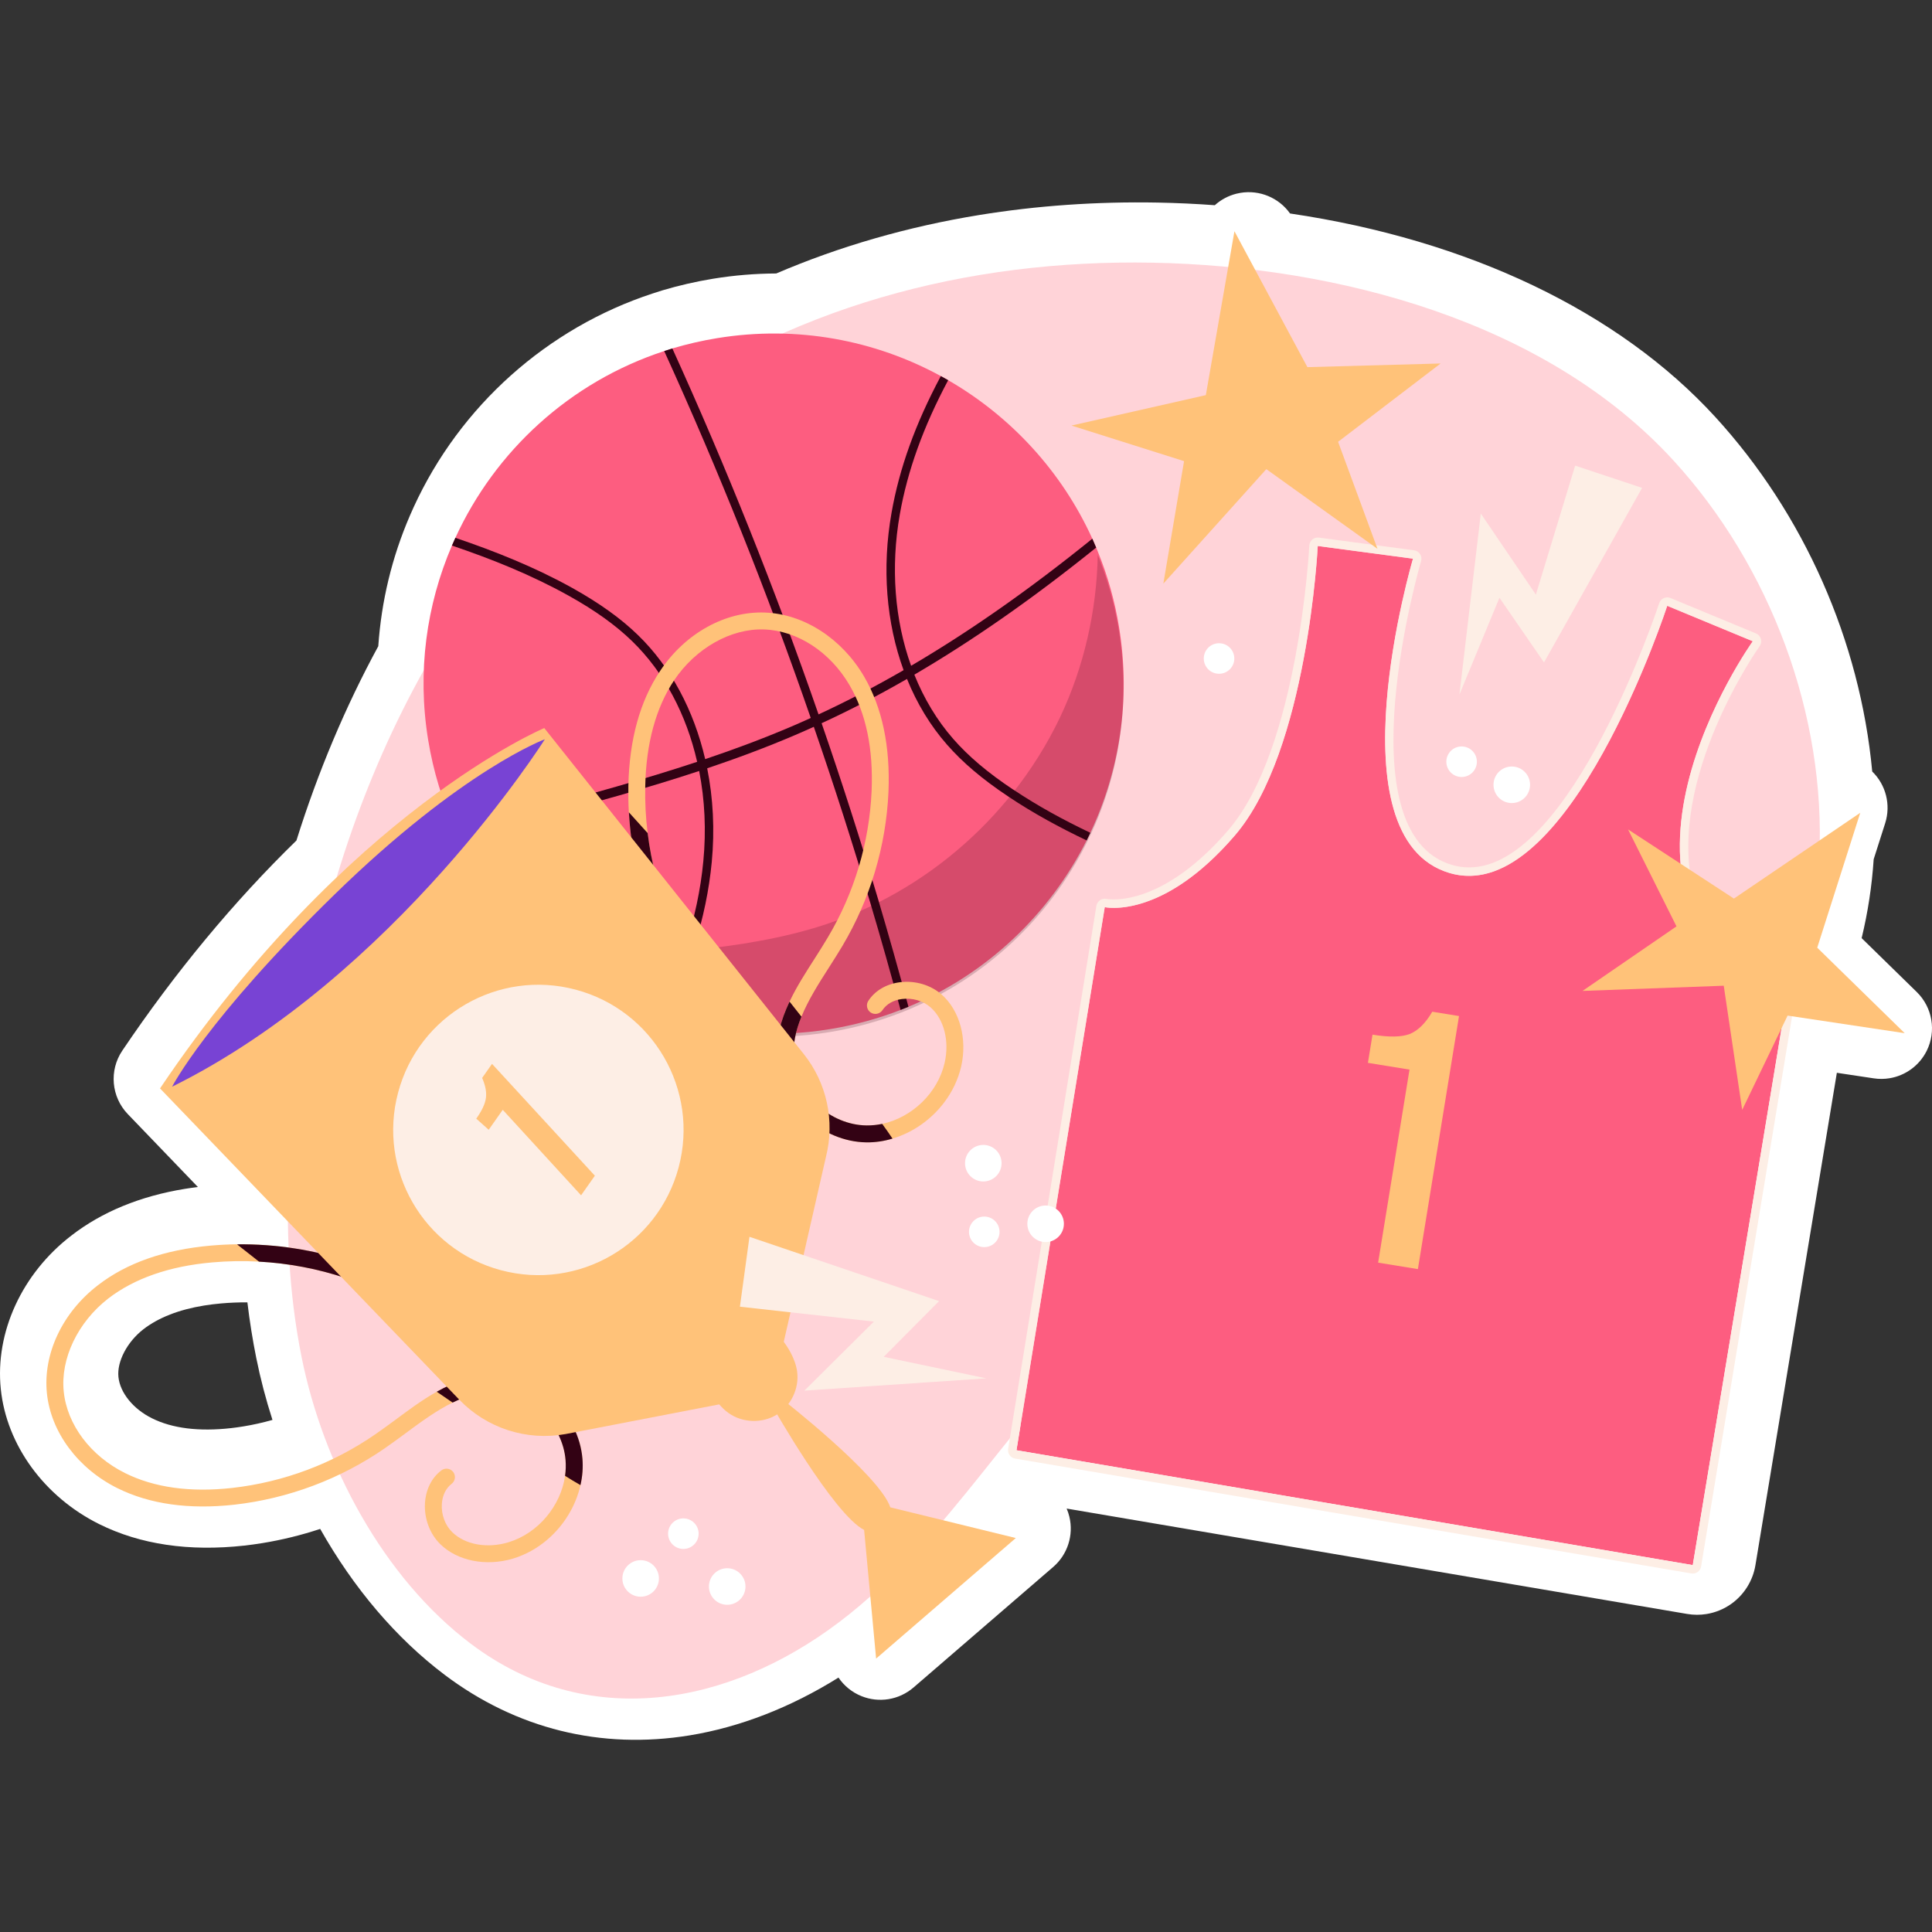 <?xml version="1.0" encoding="UTF-8"?>
<!-- Generator: Adobe Illustrator 25.2.1, SVG Export Plug-In . SVG Version: 6.00 Build 0)  -->
<svg xmlns="http://www.w3.org/2000/svg" xmlns:xlink="http://www.w3.org/1999/xlink" version="1.1" id="Capa_1" x="0px" y="0px" viewBox="0 0 512 512" style="enable-background:new 0 0 512 512;" xml:space="preserve" width="512" height="512">
<rect x="0" y="0" width="512" height="512" fill="#333333" stroke="none"/>
<g>
	<path style="fill:#FFFFFF;" d="M452.259,427.732c-1.706,0.278-3.439,0.272-5.148-0.021l-164.438-27.927   c0.299,0.693,0.541,1.42,0.721,2.17c1.175,4.886-0.478,10.023-4.283,13.307l-37.02,31.944c-1.915,1.649-4.212,2.694-6.615,3.086   c-2.377,0.387-4.859,0.136-7.176-0.798c-2.522-1.015-4.622-2.748-6.093-4.916c-12.653,7.901-26.12,13.144-39.476,15.319   c-23.475,3.824-45.93-1.738-64.94-16.085c-12.801-9.663-24.04-22.875-32.938-38.635c-5.022,1.662-10.148,2.92-15.338,3.765   c-1.573,0.256-3.154,0.474-4.738,0.654c-14.665,1.625-27.598-0.286-38.468-5.679c-14.572-7.24-24.569-20.949-26.097-35.783   c-1.562-15.048,5.606-30.65,18.709-40.703c8.081-6.263,18.219-10.439,30.081-12.371c1.125-0.183,2.274-0.346,3.438-0.491   l-18.577-19.323c-4.386-4.563-4.992-11.568-1.453-16.815c13.989-20.748,29.502-39.465,46.144-55.682   c5.71-18.212,12.995-35.507,21.694-51.497c0.819-11.95,3.614-23.535,8.324-34.48c0.008-0.019,0.088-0.205,0.096-0.224   c0.317-0.729,0.635-1.456,0.976-2.19c12.274-26.777,35.369-47.427,63.338-56.589c0,0,2.412-0.774,2.498-0.801   c4.437-1.323,9.012-2.371,13.592-3.117c5.458-0.889,11.043-1.351,16.641-1.377c16.813-7.205,34.896-12.414,53.798-15.493   c15.273-2.488,31.186-3.596,47.292-3.296c5.027,0.096,10.088,0.33,15.131,0.7c1.593-1.435,3.539-2.501,5.715-3.05   c0.374-0.094,0.749-0.171,1.125-0.232c5.033-0.82,10.126,1.289,13.1,5.473c47.269,6.98,87.097,25.986,112.641,53.869   c23.593,25.758,38.429,59.484,41.642,94.018c3.613,3.513,4.99,8.811,3.429,13.707l-3.042,9.537   c-0.468,7.079-1.536,14.077-3.191,20.909l14.605,14.278c4.167,4.074,5.232,10.369,2.638,15.583   c-1.964,3.945-5.68,6.592-9.868,7.274c-1.348,0.219-2.747,0.237-4.152,0.025l-9.793-1.472l-21.584,130.517   c-0.677,4.094-3.007,7.82-6.392,10.22C456.889,426.411,454.615,427.348,452.259,427.732z M54.059,345.982   c-6.647,1.083-12.045,3.193-16.044,6.272c-4.313,3.351-7.057,8.566-6.629,12.653c0.431,4.195,3.912,8.482,8.87,10.943   c5.404,2.696,12.466,3.572,21.009,2.613c1.05-0.12,2.116-0.269,3.181-0.443c2.614-0.426,5.204-1.003,7.76-1.729   c-1.749-5.431-3.185-10.912-4.29-16.399c-0.969-4.807-1.75-9.694-2.354-14.753c-2.329-0.017-4.673,0.079-7.017,0.288   C56.992,345.562,55.489,345.75,54.059,345.982z"/>
	<g>
		<path style="opacity:0.63;fill:#FFB9C2;" d="M76.632,333.394c0.503,8.835,1.557,17.634,3.312,26.343    c5.704,28.298,21.494,58.266,44.8,75.857c30.857,23.291,68.192,16.564,97.64-5.714c29.74-22.498,47.026-56.758,75.028-81.1    c22.514-19.57,50.912-30.931,80.845-31.033c30.221-0.104,58.894-4.548,79.957-28.463c14.887-16.903,22.802-39.345,23.906-61.842    c1.865-38.019-13.024-77.454-38.646-105.425c-33.852-36.954-89.195-51.488-138.058-52.403    c-48.888-0.915-97.23,11.628-136.526,41.466c-53.044,40.277-82.77,107.975-90.322,172.926    C76.666,300.364,75.695,316.941,76.632,333.394z"/>
		<g>
			<g>
				<g>
					<path style="fill:#FD5D80;" d="M296.572,166.258c3.134,19.241,0.121,38.054-7.618,54.44c-0.323,0.665-0.642,1.352-0.986,2.02       c-9.811,19.535-26.41,35.414-47.219,44.087c-0.678,0.292-1.382,0.565-2.086,0.839c-5.929,2.304-12.201,4.028-18.74,5.093       c-14.999,2.443-29.724,1.145-43.245-3.206c-0.717-0.223-1.415-0.472-2.135-0.718c-11.851-4.124-22.708-10.633-31.942-19.016       c-8.519-7.751-15.671-17.131-20.864-27.714c-0.373-0.756-0.723-1.515-1.077-2.296c-3.376-7.364-5.827-15.31-7.195-23.704       c-2.951-18.114-0.438-35.825,6.305-51.505c0.297-0.683,0.594-1.367,0.913-2.053c10.523-22.962,30.283-41.283,55.342-49.492       c0.711-0.229,1.422-0.458,2.155-0.691c3.849-1.149,7.826-2.068,11.913-2.734c21.141-3.444,41.79,0.54,59.236,10.057       c0.65,0.37,1.296,0.718,1.946,1.089c16.545,9.55,30.076,24.127,38.204,42.01c0.354,0.781,0.686,1.567,1.018,2.352       c0.179,0.402,0.332,0.785,0.489,1.19C293.554,152.599,295.435,159.277,296.572,166.258z"/>
				</g>
				<g>
					<path style="fill:#330214;" d="M240.748,266.805c-0.678,0.292-1.382,0.565-2.086,0.839c-2.534-9.429-5.178-18.84-7.973-28.203       c-4.645-15.706-9.661-31.33-15.021-46.829c-0.243-0.799-0.506-1.573-0.812-2.34c-11.41-33.018-24.39-65.508-38.833-97.238       c0.711-0.229,1.422-0.458,2.155-0.691c14.384,31.649,27.327,64.054,38.745,96.98c0.284,0.77,0.55,1.566,0.812,2.34       c5.355,15.477,10.347,31.082,15.01,46.763C235.53,247.858,238.204,257.31,240.748,266.805z"/>
				</g>
				<g>
					<path style="fill:#330214;" d="M187.414,203.608c1.583,7.906,2.019,16.293,1.211,24.838c-0.704,7.371-2.233,14.831-4.69,22.579       c-1.862,5.972-4.261,12.123-7.258,18.507c-0.717-0.223-1.415-0.472-2.135-0.718c2.826-6.039,5.14-11.881,6.964-17.529       c2.561-7.946,4.178-15.556,4.883-23.064c0.792-8.224,0.384-16.299-1.104-23.902c-0.155-0.814-0.336-1.646-0.532-2.43       c-2.868-12.594-8.766-23.743-17.198-31.939c-4.392-4.273-9.912-8.227-16.918-12.12c-9.801-5.456-20.257-9.649-30.866-13.25       c0.297-0.683,0.594-1.367,0.913-2.053c10.657,3.616,21.161,7.823,31.061,13.331c7.16,4.004,12.834,8.069,17.362,12.479       c8.701,8.447,14.766,19.931,17.777,32.842C187.06,201.987,187.237,202.798,187.414,203.608z"/>
				</g>
				<g>
					<path style="fill:#330214;" d="M288.954,220.698c-0.323,0.665-0.642,1.352-0.986,2.02c-7.129-3.397-14.07-7.164-20.684-11.575       c-0.051-0.037-0.125-0.07-0.18-0.129c-6.765-4.499-12.028-8.971-16.154-13.696c-4.426-5.039-7.97-10.924-10.588-17.391       c-0.306-0.766-0.612-1.533-0.9-2.325c-4.583-12.542-5.792-27.062-3.191-41.726c2.06-11.719,6.298-23.566,13.059-36.21       c0.65,0.37,1.296,0.718,1.946,1.089c-6.617,12.416-10.781,24.024-12.81,35.512c-2.488,14.102-1.365,28.092,2.983,40.173       c0.266,0.796,0.553,1.588,0.86,2.354c2.552,6.342,6.012,12.128,10.328,17.048c4.016,4.607,9.221,8.997,15.883,13.422       l0.022-0.004C275.057,213.619,281.898,217.334,288.954,220.698z"/>
				</g>
				<g>
					<path style="fill:#330214;" d="M290.498,145.115c-16.659,13.417-32.558,24.533-48.189,33.678       c-0.642,0.377-1.305,0.757-1.947,1.134c-7.588,4.365-15.094,8.264-22.624,11.735c-0.693,0.339-1.389,0.657-2.068,0.949       c-1.67,0.748-3.317,1.493-4.972,2.193c-7.61,3.258-15.414,6.162-23.283,8.804c-0.711,0.229-1.418,0.481-2.129,0.71       c-14.051,4.647-28.342,8.517-42.323,12.336c-6.969,1.906-14.07,3.834-21.225,5.43c-0.373-0.756-0.723-1.515-1.077-2.296       c7.291-1.596,14.522-3.567,21.667-5.502c14.026-3.827,28.357-7.726,42.426-12.398c0.711-0.229,1.418-0.48,2.129-0.71       c7.74-2.599,15.371-5.451,22.856-8.644c1.717-0.733,3.409-1.485,5.119-2.263c0.697-0.318,1.371-0.631,2.068-0.949       c7.486-3.464,14.992-7.363,22.536-11.721c0.664-0.38,1.327-0.76,1.987-1.163c15.565-9.134,31.42-20.243,48.031-33.675       C289.834,143.545,290.166,144.33,290.498,145.115z"/>
				</g>
			</g>
			<path style="opacity:0.19;fill:#330214;" d="M296.507,167.04c3.134,19.241,0.121,38.054-7.618,54.44     c-0.323,0.665-0.642,1.352-0.986,2.02c-9.812,19.535-26.41,35.414-47.22,44.087c-0.678,0.292-1.382,0.565-2.086,0.839     c-5.929,2.303-12.201,4.028-18.74,5.093c-14.999,2.443-29.724,1.145-43.245-3.206c-0.717-0.223-1.415-0.473-2.135-0.718     c-11.851-4.124-22.707-10.633-31.942-19.016c2.492,0.683,5.007,1.226,7.544,1.629c10.359,1.646,20.926,0.945,31.361-0.142     c0.357-0.035,0.736-0.075,1.093-0.11l1.336-0.15c11.809-1.288,23.645-3.103,34.922-6.822c4.045-1.339,7.981-2.933,11.832-4.762     c0.696-0.318,1.367-0.654,2.057-1.015c13.186-6.615,24.962-16.039,34.357-27.411c0.495-0.58,0.968-1.156,1.438-1.754     c4.85-6.142,9.047-12.812,12.411-19.868c6.385-13.421,9.733-28.23,10.034-43.087C293.488,153.382,295.37,160.06,296.507,167.04z"/>
		</g>
		<g>
			<g>
				<g>
					<path style="fill:#FFC279;" d="M228.989,179.28c4.811,8.238,6.974,18.545,6.462,30.621c-0.639,14.332-4.86,28.436-12.193,40.76       c-1.122,1.901-2.328,3.766-3.53,5.663c-2.736,4.272-5.507,8.628-7.335,13.107c-1.522,3.7-2.39,7.499-2.015,11.394       c0.857,9.325,9.693,17.312,19.267,17.427c1.392,0.011,2.78-0.122,4.146-0.411c7.835-1.669,14.719-8.142,16.551-16.202       c1.31-5.764-0.161-11.518-3.725-14.673c-1.94-1.739-4.858-2.589-7.602-2.216c-2.261,0.288-4.093,1.347-5.16,2.953       c-0.686,1.024-2.07,1.3-3.107,0.632c-1.024-0.686-1.318-2.083-0.618-3.125c1.776-2.697,4.759-4.43,8.305-4.9       c4.065-0.528,8.236,0.704,11.142,3.281c4.789,4.245,6.808,11.727,5.143,19.044c-0.806,3.455-2.349,6.662-4.461,9.471       c-3.443,4.579-8.34,8.038-13.741,9.634c-2.252,0.687-4.585,1.033-6.939,0.999c-11.754-0.158-22.598-10.019-23.649-21.506       c-0.53-5.663,0.958-10.845,3.309-15.797c1.867-3.973,4.32-7.757,6.715-11.501c1.175-1.861,2.368-3.708,3.449-5.555       c6.975-11.697,10.962-25.081,11.578-38.674c0.492-11.195-1.475-20.682-5.857-28.15c-5.146-8.798-13.81-14.444-22.628-14.745       c-8.805-0.32-18.14,4.982-23.83,13.445c-4.839,7.255-7.446,16.719-7.671,28.115c-0.086,4.136,0.12,8.295,0.638,12.409       c0.957,7.777,2.949,15.407,5.899,22.581c0.482,1.146-0.052,2.453-1.217,2.922c-1.133,0.464-2.44-0.07-2.921-1.217       c-3.874-9.41-6.163-19.587-6.728-29.785l-0.018-0.014c-0.136-2.314-0.164-4.66-0.126-6.983       c0.243-12.278,3.089-22.543,8.434-30.509c6.588-9.916,17.213-15.816,27.687-15.445       C212.989,162.685,223.084,169.183,228.989,179.28z"/>
				</g>
				<path style="fill:#330214;" d="M210.379,280.825c0.857,9.325,9.693,17.312,19.267,17.427c1.392,0.011,2.78-0.122,4.146-0.411      c0.934,1.29,1.868,2.581,2.726,3.898c-2.252,0.687-4.585,1.033-6.939,0.999c-11.754-0.158-22.598-10.019-23.649-21.506      c-0.53-5.663,0.958-10.845,3.309-15.797c1.05,1.322,2.105,2.675,3.155,3.997C210.872,273.13,210.003,276.93,210.379,280.825z"/>
				<path style="fill:#330214;" d="M166.667,215.279c1.667,1.842,3.317,3.67,4.966,5.498c0.957,7.777,2.949,15.407,5.899,22.581      c0.482,1.146-0.052,2.453-1.217,2.922c-1.133,0.464-2.44-0.07-2.921-1.217C169.52,235.654,167.232,225.477,166.667,215.279z"/>
			</g>
			<g>
				<g>
					<path style="fill:#FFC279;" d="M31.14,394.39c8.546,4.239,18.976,5.696,30.99,4.364c14.256-1.613,28.04-6.784,39.836-14.939       c1.82-1.248,3.599-2.579,5.409-3.907c4.075-3.02,8.233-6.082,12.577-8.21c3.588-1.77,7.319-2.895,11.231-2.785       c9.362,0.221,17.932,8.492,18.698,18.037c0.105,1.388,0.068,2.782-0.128,4.164c-1.132,7.931-7.122,15.239-15.038,17.615       c-5.662,1.699-11.502,0.623-14.893-2.717c-1.867-1.818-2.913-4.671-2.728-7.434c0.134-2.275,1.065-4.175,2.595-5.349       c0.975-0.754,1.156-2.153,0.419-3.143c-0.754-0.975-2.168-1.173-3.16-0.404c-2.57,1.955-4.096,5.05-4.324,8.619       c-0.25,4.091,1.262,8.168,4.032,10.893c4.561,4.489,12.163,5.994,19.35,3.835c3.392-1.039,6.487-2.797,9.145-5.095       c4.335-3.747,7.452-8.868,8.677-14.364c0.531-2.294,0.718-4.645,0.524-6.991c-0.957-11.716-11.533-21.863-23.066-22.131       c-5.686-0.144-10.755,1.694-15.535,4.376c-3.836,2.133-7.445,4.838-11.017,7.482c-1.776,1.299-3.538,2.615-5.308,3.819       c-11.195,7.755-24.277,12.643-37.797,14.183c-11.135,1.253-20.735-0.064-28.483-3.927c-9.128-4.536-15.35-12.795-16.251-21.572       c-0.918-8.763,3.737-18.437,11.792-24.69c6.909-5.321,16.174-8.567,27.528-9.566c4.121-0.367,8.284-0.445,12.424-0.207       c7.823,0.426,15.571,1.894,22.93,4.349c1.177,0.403,2.444-0.219,2.832-1.412c0.386-1.162-0.236-2.429-1.413-2.832       c-9.651-3.225-19.961-4.815-30.173-4.685l-0.015-0.017c-2.318,0.022-4.66,0.153-6.976,0.35       c-12.233,1.078-22.281,4.616-29.864,10.491c-9.445,7.247-14.608,18.249-13.526,28.673       C13.494,379.556,20.665,389.186,31.14,394.39z"/>
				</g>
				<path style="fill:#330214;" d="M131.183,368.913c9.362,0.221,17.932,8.492,18.698,18.037c0.105,1.388,0.068,2.782-0.128,4.164      c1.351,0.844,2.702,1.688,4.074,2.454c0.531-2.294,0.718-4.645,0.524-6.991c-0.957-11.716-11.533-21.863-23.066-22.131      c-5.686-0.144-10.755,1.694-15.535,4.376c1.39,0.958,2.812,1.918,4.202,2.876C123.54,369.928,127.271,368.803,131.183,368.913z"/>
				<path style="fill:#330214;" d="M62.814,329.763c1.951,1.538,3.887,3.059,5.824,4.581c7.823,0.426,15.571,1.894,22.93,4.349      c1.177,0.403,2.444-0.219,2.832-1.412c0.386-1.162-0.236-2.429-1.413-2.832C83.336,331.223,73.027,329.632,62.814,329.763z"/>
			</g>
			<path style="fill:#FFC279;" d="M42.407,288.442l79.297,82.483c7.27,7.562,17.84,10.984,28.162,9.118l54.675-10.565l14.361-62.974     c2.377-9.469,0.205-19.505-5.876-27.144l-68.787-86.416C144.239,192.944,92.097,214.748,42.407,288.442z"/>
			<path style="fill:#7843D4;" d="M45.607,287.988c0,0,9.165-17.894,43.11-50.997c33.946-33.103,55.67-41.076,55.67-41.076     S104.844,258.65,45.607,287.988z"/>
			<g>
				<path style="fill:#FFC279;" d="M188.743,369.602c1.175,1.878,2.589,3.647,4.403,4.919c3.655,2.562,8.834,2.731,12.648,0.412      c3.814-2.318,6.049-6.994,5.456-11.418c-0.231-1.726-0.851-3.383-1.657-4.926c-1.127-2.158-2.628-4.12-4.416-5.772      c-3.118,3.997-7.761,7.735-11.513,11.145C191.778,365.676,189.655,367.221,188.743,369.602z"/>
				<path style="fill:#FFC279;" d="M235.944,399.459c-2.888-8.609-29.017-28.951-29.017-28.951l-0.579,0.499l-1.157,0.998      l-0.579,0.499c0,0,16.296,28.827,24.389,32.943l3.179,34.091l17.932-15.473l1.157-0.998l17.932-15.473L235.944,399.459z"/>
			</g>
			<g>
				
					<ellipse transform="matrix(0.258 -0.966 0.966 0.258 -183.502 360.053)" style="fill:#FDEEE5;" cx="142.738" cy="299.535" rx="38.477" ry="38.477"/>
				<g>
					<path style="fill:#FFC279;" d="M153.99,316.769l-20.757-22.657l-3.723,5.286l-3.293-2.938c1.489-2.116,2.347-3.917,2.556-5.488       c0.212-1.569-0.132-3.325-1.002-5.311l2.62-3.724l27.256,29.639L153.99,316.769z"/>
				</g>
			</g>
		</g>
		<g>
			<g>
				<path style="fill:#FD5D80;" d="M292.769,240.406c0,0,15.152,3.474,34.475-18.998c19.323-22.472,21.972-76.717,21.972-76.717      l25.242,3.363c0,0-21.86,73.973,9.694,83.305c31.553,9.332,57.684-70.81,57.684-70.81l22.668,9.39      c0,0-48.686,68.007,8.48,97.425l-24.38,147.406l-179.229-30.44L292.769,240.406z"/>
				<path style="fill:#FDEEE5;" d="M349.216,144.691l25.242,3.362c0,0-21.86,73.973,9.694,83.305      c1.735,0.513,3.456,0.756,5.155,0.756c29.195,0,52.529-71.566,52.529-71.566l22.667,9.39c0,0-48.686,68.007,8.48,97.425      l-24.38,147.406l-179.229-30.44l23.396-143.922c0,0,0.845,0.194,2.391,0.194c4.999,0,17.325-2.026,32.084-19.191      C346.567,198.936,349.216,144.691,349.216,144.691 M349.216,142.453c-0.52,0-1.028,0.181-1.433,0.519      c-0.481,0.401-0.772,0.985-0.803,1.61c-0.026,0.535-2.838,53.742-21.434,75.368c-14.29,16.619-26.011,18.413-30.387,18.413      c-1.224,0-1.903-0.14-1.91-0.142c-0.154-0.032-0.31-0.048-0.466-0.048c-0.45,0-0.896,0.134-1.271,0.391      c-0.505,0.346-0.855,0.881-0.953,1.484L267.164,383.97c-0.197,1.214,0.622,2.36,1.834,2.566l179.229,30.44      c0.125,0.021,0.25,0.031,0.375,0.031c0.463,0,0.917-0.143,1.299-0.416c0.485-0.346,0.812-0.87,0.909-1.457l24.38-147.406      c0.159-0.959-0.32-1.91-1.184-2.355c-13.726-7.063-22.234-17.045-25.289-29.666c-7.121-29.425,17.357-64.119,17.605-64.467      c0.397-0.555,0.519-1.261,0.331-1.918c-0.188-0.656-0.664-1.191-1.295-1.452l-22.667-9.39c-0.275-0.114-0.566-0.17-0.856-0.17      c-0.32,0-0.639,0.069-0.936,0.205c-0.567,0.261-0.999,0.746-1.192,1.339c-0.228,0.7-23.159,70.022-50.401,70.022      c-1.51,0-3.031-0.224-4.521-0.664c-29.071-8.598-8.394-79.806-8.182-80.524c0.185-0.627,0.087-1.304-0.269-1.852      c-0.356-0.549-0.934-0.914-1.582-1l-25.242-3.362C349.413,142.459,349.315,142.453,349.216,142.453L349.216,142.453z"/>
			</g>
			<g>
				<path style="fill:#FFC279;" d="M365.218,334.614l8.316-51.156l-11.019-1.791l1.214-7.472c4.408,0.715,7.662,0.654,9.862-0.169      c2.214-0.917,4.199-2.856,5.975-5.912l7.09,1.153l-10.901,67.061L365.218,334.614z"/>
			</g>
		</g>
		<polygon style="fill:#FFC279;" points="319.558,104.713 327.14,61.28 346.473,97.296 381.777,96.328 354.608,117.082     365.046,145.438 335.587,124.327 308.299,154.663 313.787,122.207 283.951,112.778   "/>
		<polygon style="fill:#FFC279;" points="459.507,238.133 492.987,215.398 481.585,251.144 504.766,273.805 473.732,269.143     461.701,294.131 456.809,261.227 419.382,262.605 444.287,245.499 431.451,219.805   "/>
		<polygon style="fill:#FDEEE5;" points="386.761,184.072 392.428,136.096 407.022,157.574 417.433,123.397 435.173,129.294     409.18,175.552 397.369,158.41   "/>
		<polygon style="fill:#FDEEE5;" points="261.366,365.277 213.166,368.532 231.593,350.236 196.084,346.29 198.616,327.768     248.867,344.808 234.19,359.571   "/>
	</g>
	<g>
		<path style="fill:#FFFFFF;" d="M277.169,329.16c-2.674,0.038-4.873-2.1-4.91-4.774c-0.038-2.674,2.1-4.873,4.774-4.91    c2.674-0.038,4.872,2.1,4.91,4.774C281.981,326.924,279.843,329.123,277.169,329.16z"/>
		<path style="fill:#FFFFFF;" d="M260.653,313.102c-2.674,0.038-4.873-2.1-4.91-4.774c-0.038-2.674,2.1-4.873,4.774-4.91    c2.674-0.038,4.873,2.1,4.91,4.774C265.465,310.866,263.327,313.064,260.653,313.102z"/>
		<path style="fill:#FFFFFF;" d="M258.02,329.356c-1.603-1.558-1.639-4.12-0.081-5.723c1.558-1.602,4.12-1.638,5.723-0.08    c1.602,1.558,1.638,4.12,0.08,5.723C262.184,330.878,259.622,330.914,258.02,329.356z"/>
	</g>
	<g>
		<path style="fill:#FFFFFF;" d="M166.689,414.578c2.059-1.708,5.111-1.423,6.819,0.635c1.708,2.058,1.423,5.111-0.635,6.819    c-2.058,1.708-5.111,1.423-6.819-0.635C164.346,419.339,164.631,416.286,166.689,414.578z"/>
		<path style="fill:#FFFFFF;" d="M189.626,416.714c2.059-1.708,5.111-1.423,6.819,0.635c1.708,2.058,1.423,5.111-0.635,6.819    c-2.058,1.708-5.111,1.423-6.819-0.635C187.283,421.475,187.567,418.422,189.626,416.714z"/>
		<path style="fill:#FFFFFF;" d="M181.474,402.407c2.225,0.207,3.862,2.179,3.654,4.405c-0.207,2.225-2.179,3.862-4.405,3.654    c-2.225-0.207-3.862-2.179-3.654-4.405C177.277,403.836,179.249,402.2,181.474,402.407z"/>
	</g>
	<g>
		<path style="fill:#FFFFFF;" d="M397.496,204.291c2.035-1.735,5.092-1.492,6.827,0.543c1.735,2.035,1.492,5.092-0.543,6.827    c-2.035,1.735-5.092,1.492-6.827-0.543C395.217,209.082,395.461,206.026,397.496,204.291z"/>
		<path style="fill:#FFFFFF;" d="M387.663,197.831c2.228,0.177,3.89,2.127,3.713,4.355c-0.177,2.228-2.127,3.89-4.355,3.713    c-2.228-0.177-3.89-2.127-3.713-4.355C383.485,199.316,385.435,197.654,387.663,197.831z"/>
		<path style="fill:#FFFFFF;" d="M323.38,170.476c2.228,0.177,3.89,2.127,3.713,4.355c-0.177,2.228-2.127,3.89-4.355,3.713    c-2.228-0.177-3.89-2.127-3.713-4.355C319.202,171.961,321.152,170.299,323.38,170.476z"/>
	</g>
</g>















</svg>

